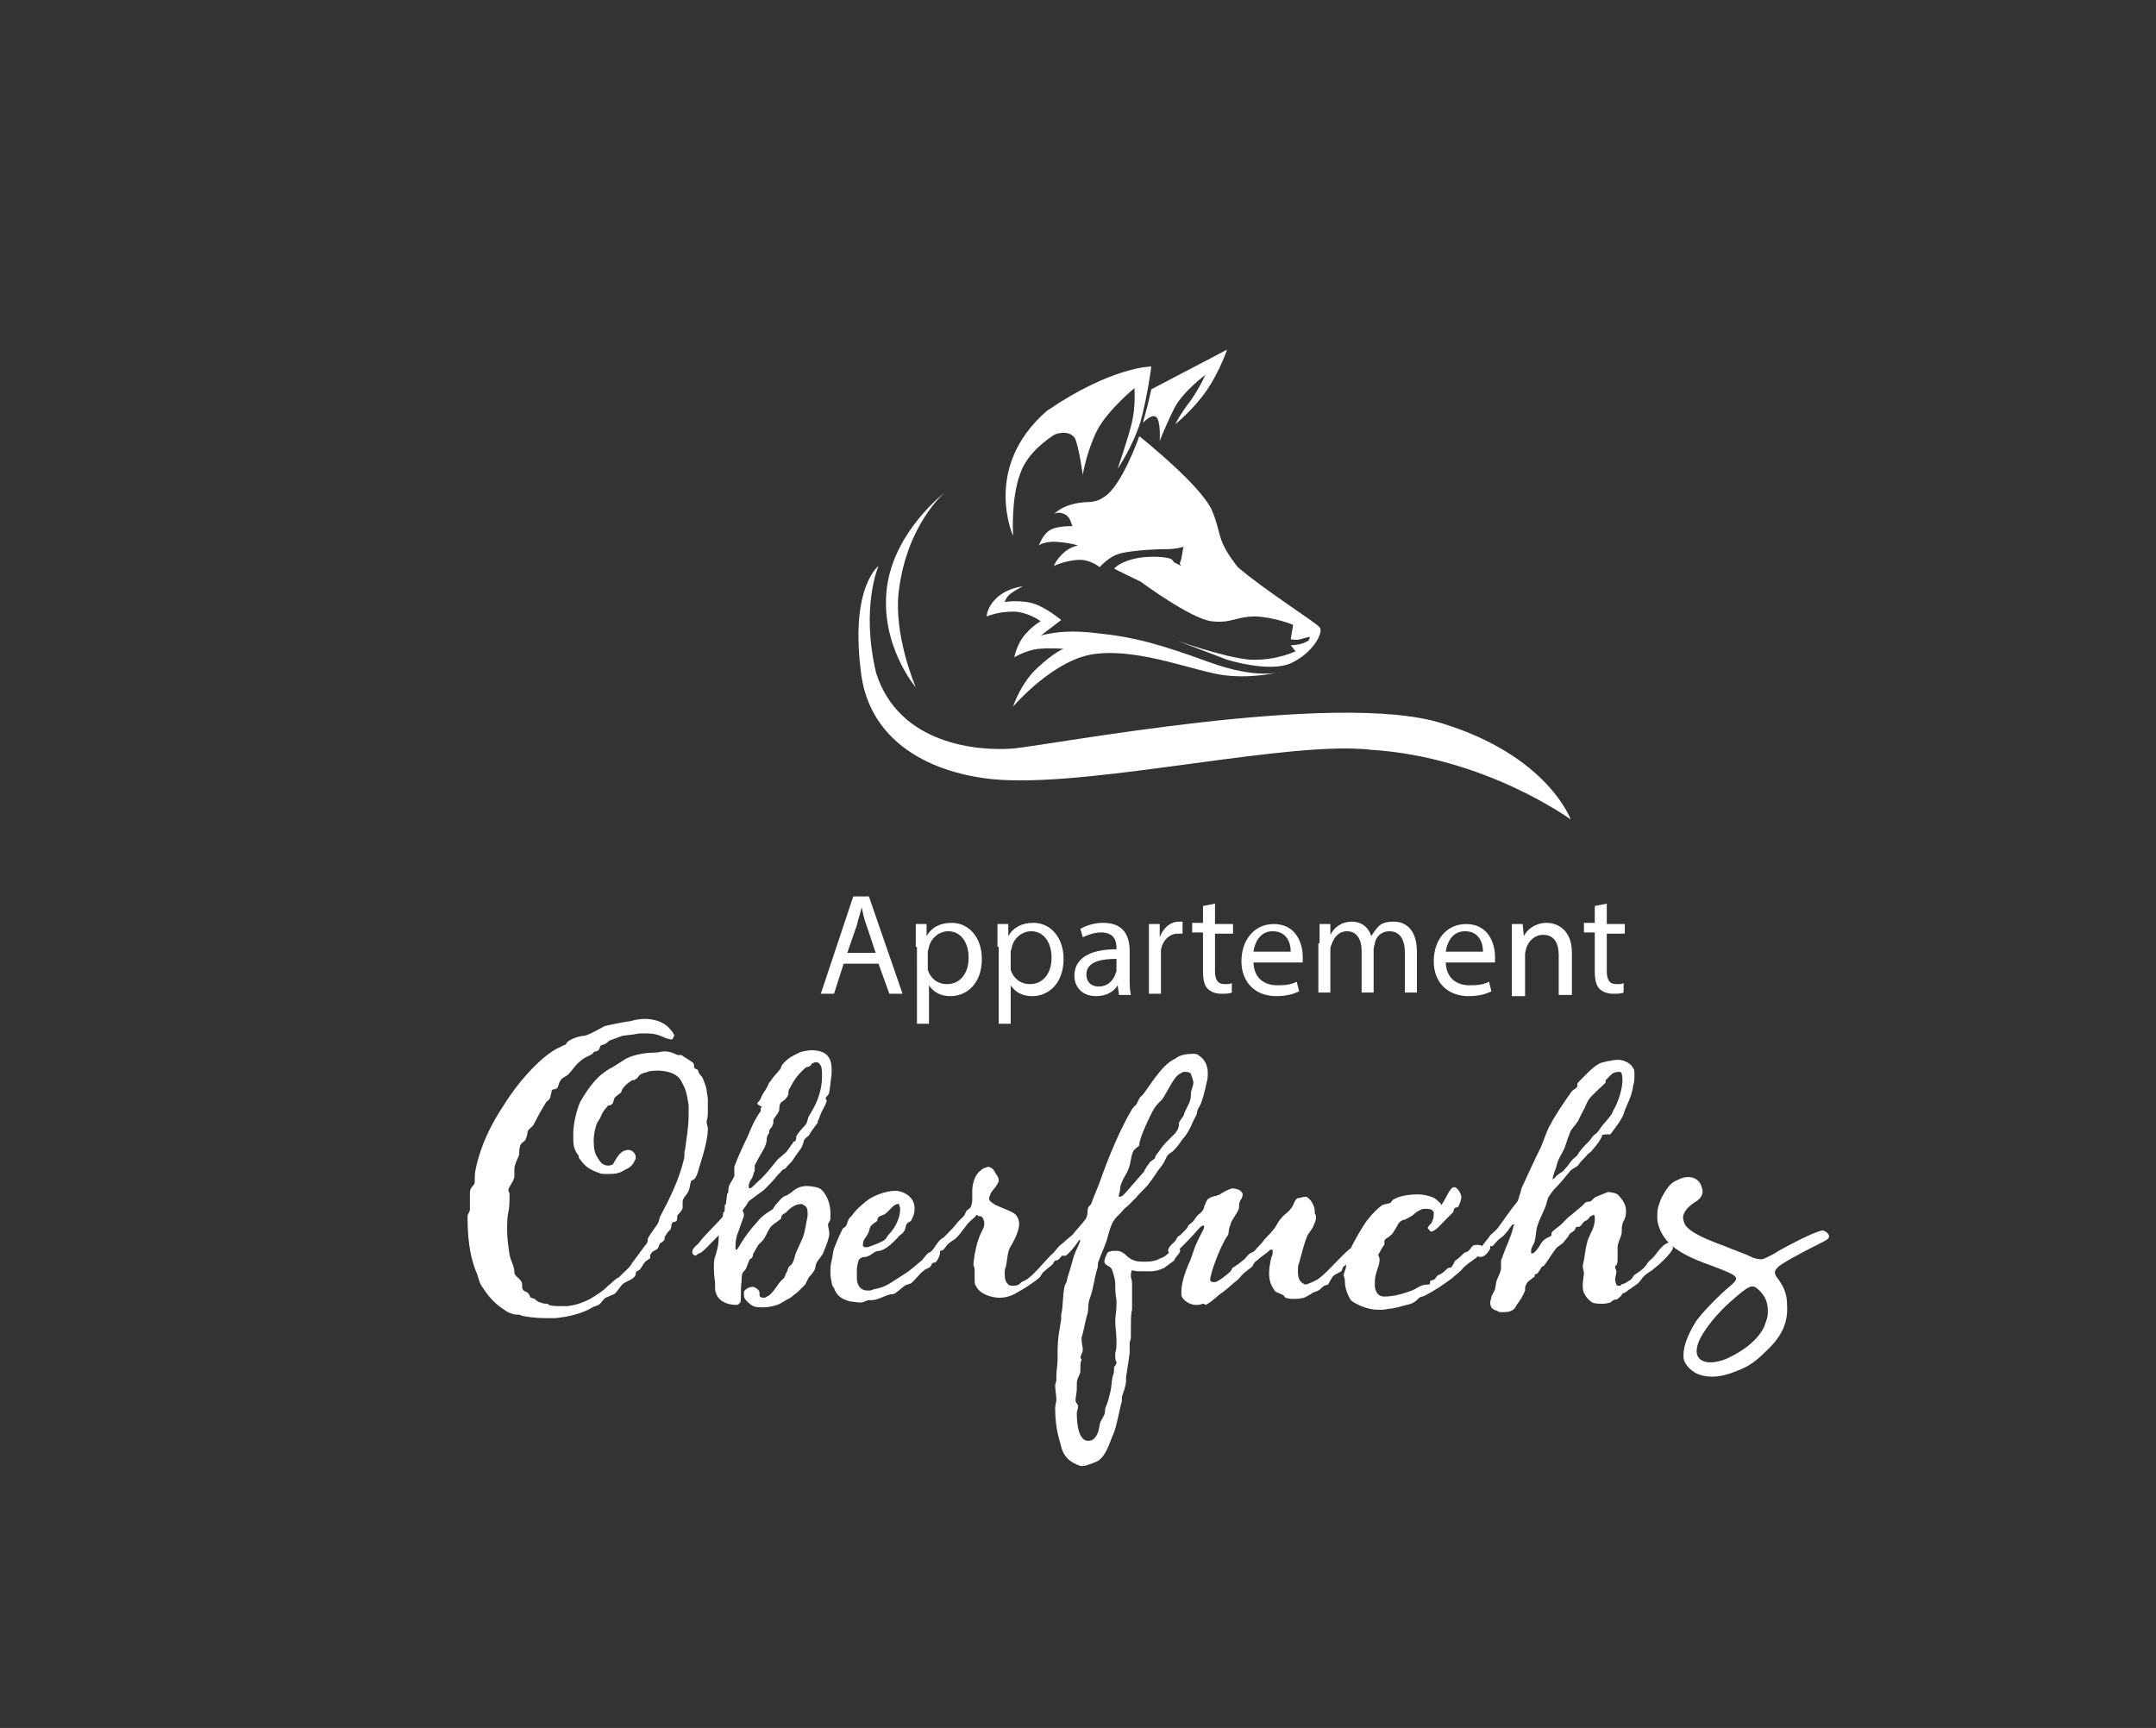 <?xml version="1.0" encoding="utf-8"?>
<!-- Generator: Adobe Illustrator 27.6.1, SVG Export Plug-In . SVG Version: 6.00 Build 0)  -->
<svg version="1.1" id="Ebene_1" xmlns="http://www.w3.org/2000/svg" xmlns:xlink="http://www.w3.org/1999/xlink" x="0px" y="0px"
	 viewBox="0 0 179.4 143.8" style="enable-background:new 0 0 179.4 143.8;" xml:space="preserve">
<rect x="0" y="0" width="179.4" height="143.8" fill="#333333" stroke="none"/>
<style type="text/css">
	.st0{fill:#FFFFFF;}
</style>
<path class="st0" d="M73.1,47.1c0,0-1.5,3.4-0.2,8.9c1.9,6,8.5,6.5,11.3,6.3c2.8-0.2,27-4.9,35.8-2.1c8.8,2.7,10.7,8,10.7,8
	s-7.1-5.2-16.6-5.8c-6.7-0.8-22.6,3-30.8,2.5c-4.9-0.3-11.1-2.6-11.7-9.3C70.8,48.8,73.1,47.1,73.1,47.1z"/>
<path class="st0" d="M78.6,41c0,0-3.1,2.6-3.8,8.1c-0.5,3.7,1.4,8.1,1.4,8.1s-3-3.5-2.4-8.3C74.4,44.2,78.6,41,78.6,41z"/>
<path class="st0" d="M84.3,44.6c0,0-2.6-5.7,2.8-10.4c5.4-3.7,8.7-3.7,8.7-3.7s-0.3,2.4-0.9,4.6C94.2,37.3,93,39,93,39
	s0.9-2.6,1.2-3.9s0.2-2.8,0.2-2.8s-2.2,1.8-3.1,3.5c-0.9,1.8-1.2,3.7-1.2,3.7s-0.3-2.1-0.6-2.9S88,36,87.7,36.2s-2.2,1.4-2.8,3.2
	C84.1,41.5,84.3,44.6,84.3,44.6z"/>
<path class="st0" d="M95.1,35.2l0.4-1.5l0.3-1.3l6.3-3.3c0,0-0.6,1.8-1.7,3.4c-1.1,1.6-2.6,2.8-2.6,2.8s0.3-0.7,1.3-2
	c0.7-1,1.2-2.1,1.2-2.1s-1.9,1.4-2.6,2.8s-1.2,2.7-1.2,2.7s0.1-1.7-0.3-2S95.1,35.2,95.1,35.2z"/>
<path class="st0" d="M85.1,48.8c0,0-0.6,0.3-1,0.6c-0.4,0.3-0.5,0.7-0.5,0.7s1.2-0.2,2.3,0.1c1.1,0.3,2.4,1.4,2.4,1.4l-1.7,1.3
	c0,0,1.7-0.6,4.7-0.2c3,0.3,5.2,0.9,9.3,2.4c4.1,1.5,6,0.8,6,0.8s-2.2,0.6-4.7,0.3c-2.4-0.3-6.9-2.2-10.6-1.8c-3.5,0.3-7,4.4-7,4.4
	s0.6-1.9,2-3.2c1.5-1.4,2.2-1.6,2.2-1.6s-1-0.1-2.1,0c-1,0.1-2,0.7-2,0.7s0.2-1.1,0.9-1.9c0.7-0.8,1.3-1.1,1.3-1.1s-1.1-0.8-2.3-0.8
	c-1.3,0-2.2,0.4-2.2,0.4s0-0.8,0.9-1.6S85.1,48.8,85.1,48.8z"/>
<path class="st0" d="M94.8,36.3c0,0,5.3,4.2,6.1,6.3c0.8,2,0.3,2.3,2.1,4.6c2.2,1.9,6.5,4.6,6.8,5c0.4,0.4-0.6,2.2-2.4,3
	c-1.8,0.8-5.3-0.3-5.3-0.3l-4.2-1.6c0,0,3.9,1.4,6.1,1.6c2.2,0.1,3.8-0.7,3.8-0.7l-0.4-0.5c0,0,0.4,0,0.8-0.1
	c0.4-0.1,0.7-0.3,0.7-0.3L109,53c0,0-0.5,0.1-0.8,0.2c-0.3,0.1-0.8,0-0.8,0l0.2-1.2c0,0-1.4-0.6-3.1-0.7c-1.7,0-2,0.6-3.7,0.4
	c-1.7-0.2-5.9-3.3-5.9-3.3s-2.3-1.1-2.2-1.1c0.1,0,0.4-0.6,2.2-0.9c0.8-0.1,1.9-0.1,2.5,0.1c0.2,0.1,0.2,0.2,0.3,0.3
	c0.4,0.2,0.6,0.3,0.6,0.3s-0.2-0.2-0.1-0.3c0.2-0.5,0.2-1.2,0.3-1.3c0,0-0.6,0.2-1.4,0.2c-1.5,0-3.5,0.2-4,0.4
	c-0.8,0.2-1.6,1.1-1.6,1.1s-0.8-0.7-1.9-0.6c-1.1,0.1-1.9,0.5-1.9,0.5s0.1-0.4,0.7-1c0.6-0.6,1.3-0.7,1.3-0.7s-0.5-0.2-1.7-0.3
	c-1.2-0.1-1.7,0.4-1.6,0.3c0.1,0,0.3-0.9,1-1.3c0.7-0.4,2.1-0.3,1.9-0.3s-0.1-0.7-0.7-1c-0.6-0.3-0.9,0-0.9,0s0.4-0.5,1.4-0.8
	c1.4-0.4,1.8,0,2.7-0.6C93.3,40.6,94.8,36.3,94.8,36.3z"/>
<g>
	<path class="st0" d="M70.2,80.2l-0.8,2.5h-1.1l2.7-8.1h1.3l2.8,8.1H74l-0.9-2.5H70.2z M72.9,79.4L72.1,77c-0.2-0.5-0.3-1-0.4-1.5h0
		c-0.1,0.5-0.3,1-0.4,1.5l-0.8,2.3H72.9z"/>
	<path class="st0" d="M76.2,78.8c0-0.7,0-1.3,0-1.9h0.9l0,1h0c0.4-0.7,1.1-1.1,2.1-1.1c1.4,0,2.5,1.2,2.5,3c0,2.1-1.3,3.1-2.6,3.1
		c-0.8,0-1.4-0.3-1.8-0.9h0v3.2h-1V78.8z M77.2,80.3c0,0.2,0,0.3,0,0.4c0.2,0.7,0.8,1.2,1.6,1.2c1.1,0,1.8-0.9,1.8-2.2
		c0-1.2-0.6-2.2-1.7-2.2c-0.7,0-1.4,0.5-1.6,1.3c0,0.1-0.1,0.3-0.1,0.4V80.3z"/>
	<path class="st0" d="M83,78.8c0-0.7,0-1.3,0-1.9h0.9l0,1h0c0.4-0.7,1.1-1.1,2.1-1.1c1.4,0,2.5,1.2,2.5,3c0,2.1-1.3,3.1-2.6,3.1
		c-0.8,0-1.4-0.3-1.8-0.9h0v3.2h-1V78.8z M84.1,80.3c0,0.2,0,0.3,0,0.4c0.2,0.7,0.8,1.2,1.6,1.2c1.1,0,1.8-0.9,1.8-2.2
		c0-1.2-0.6-2.2-1.7-2.2c-0.7,0-1.4,0.5-1.6,1.3c0,0.1-0.1,0.3-0.1,0.4V80.3z"/>
	<path class="st0" d="M93.1,82.7L93,82h0c-0.3,0.5-0.9,0.9-1.8,0.9c-1.2,0-1.8-0.8-1.8-1.7c0-1.4,1.2-2.2,3.5-2.2v-0.1
		c0-0.5-0.1-1.3-1.3-1.3c-0.5,0-1.1,0.2-1.5,0.4l-0.2-0.7c0.5-0.3,1.2-0.5,1.9-0.5c1.8,0,2.2,1.2,2.2,2.4v2.2c0,0.5,0,1,0.1,1.4
		H93.1z M92.9,79.8c-1.2,0-2.5,0.2-2.5,1.3c0,0.7,0.5,1,1,1c0.8,0,1.2-0.5,1.4-1c0-0.1,0.1-0.2,0.1-0.3V79.8z"/>
	<path class="st0" d="M95.6,78.7c0-0.7,0-1.3,0-1.8h0.9l0,1.1h0c0.3-0.8,0.9-1.3,1.6-1.3c0.1,0,0.2,0,0.3,0v1c-0.1,0-0.2,0-0.4,0
		c-0.7,0-1.3,0.6-1.4,1.4c0,0.1,0,0.3,0,0.5v3.1h-1V78.7z"/>
	<path class="st0" d="M101.1,75.2v1.7h1.5v0.8h-1.5v3.1c0,0.7,0.2,1.1,0.8,1.1c0.3,0,0.5,0,0.6-0.1l0,0.8c-0.2,0.1-0.5,0.1-0.9,0.1
		c-0.5,0-0.9-0.2-1.1-0.4c-0.3-0.3-0.4-0.8-0.4-1.5v-3.2h-0.9v-0.8h0.9v-1.4L101.1,75.2z"/>
	<path class="st0" d="M104.3,80c0,1.4,0.9,2,2,2c0.8,0,1.2-0.1,1.6-0.3l0.2,0.8c-0.4,0.2-1,0.4-1.9,0.4c-1.8,0-2.9-1.2-2.9-2.9
		s1-3.1,2.7-3.1c1.9,0,2.4,1.7,2.4,2.7c0,0.2,0,0.4,0,0.5H104.3z M107.4,79.2c0-0.7-0.3-1.7-1.5-1.7c-1.1,0-1.5,1-1.6,1.7H107.4z"/>
	<path class="st0" d="M109.8,78.5c0-0.6,0-1.1,0-1.6h0.9l0,0.9h0c0.3-0.6,0.9-1.1,1.8-1.1c0.8,0,1.4,0.5,1.6,1.2h0
		c0.2-0.3,0.4-0.6,0.6-0.8c0.3-0.3,0.7-0.4,1.3-0.4c0.8,0,1.9,0.5,1.9,2.5v3.4h-1v-3.3c0-1.1-0.4-1.8-1.3-1.8c-0.6,0-1.1,0.4-1.2,1
		c0,0.1-0.1,0.3-0.1,0.5v3.6h-1v-3.5c0-0.9-0.4-1.6-1.2-1.6c-0.7,0-1.1,0.5-1.3,1.1c-0.1,0.2-0.1,0.3-0.1,0.5v3.5h-1V78.5z"/>
	<path class="st0" d="M120.3,80c0,1.4,0.9,2,2,2c0.8,0,1.2-0.1,1.6-0.3l0.2,0.8c-0.4,0.2-1,0.4-1.9,0.4c-1.8,0-2.9-1.2-2.9-2.9
		s1-3.1,2.7-3.1c1.9,0,2.4,1.7,2.4,2.7c0,0.2,0,0.4,0,0.5H120.3z M123.4,79.2c0-0.7-0.3-1.7-1.5-1.7c-1.1,0-1.5,1-1.6,1.7H123.4z"/>
	<path class="st0" d="M125.8,78.5c0-0.6,0-1.1,0-1.6h0.9l0.1,1h0c0.3-0.6,1-1.1,1.9-1.1c0.8,0,2.1,0.5,2.1,2.5v3.5h-1.1v-3.3
		c0-0.9-0.3-1.7-1.3-1.7c-0.7,0-1.2,0.5-1.4,1.1c0,0.1-0.1,0.3-0.1,0.5v3.5h-1.1V78.5z"/>
	<path class="st0" d="M133.7,75.2v1.7h1.5v0.8h-1.5v3.1c0,0.7,0.2,1.1,0.8,1.1c0.3,0,0.5,0,0.6-0.1l0,0.8c-0.2,0.1-0.5,0.1-0.9,0.1
		c-0.5,0-0.9-0.2-1.1-0.4c-0.3-0.3-0.4-0.8-0.4-1.5v-3.2h-0.9v-0.8h0.9v-1.4L133.7,75.2z"/>
</g>
<g>
	<path class="st0" d="M55.8,85.7c0,0,0.3,0.3,0.3,0.5c0,0.1-0.1,0.1-0.1,0.2s-0.1,0.1-0.2,0.1c-0.1,0-0.3-0.1-0.4-0.1
		C54.6,86,54.2,86,53.4,86c-0.4,0-0.6,0.1-0.8,0.1c-0.1,0-0.7,0.1-0.8,0.1c-0.3,0.1-0.8,0.3-1.1,0.4C50.3,87,50.2,86.9,50,87
		c-0.1,0.1-0.1,0.3-0.2,0.4c-0.3,0.2-0.3,0-0.5,0.3c-0.3,0.2-0.7,0.3-1,0.6c-0.4,0.3-0.7,0.8-1,1.1c-0.2,0.2-0.6,0.3-0.7,0.6
		c-0.1,0.1-0.1,0.3-0.2,0.5c-0.1,0.2-0.5,0.1-0.5,0.3s-0.1,0.3-0.1,0.5c-0.1,0.3-0.3,0.3-0.4,0.5c-0.5,0.8-0.9,1.6-1,1.8
		c-0.1,0.2-0.5,0.4-0.5,0.6s-0.1,0.5-0.2,0.7c-0.1,0.1-0.3,0.2-0.4,0.4c-0.1,0.3-0.1,0.5-0.1,0.8c-0.1,0.3-0.4,0.8-0.4,1.2v0.6
		c0,0.3-0.4,0.8-0.5,1.1c0,0.2,0.1,0.3,0.1,0.3c0,0.6,0,1.1-0.1,1.6c-0.1,0.4-0.1,0.9-0.1,1.5c0,0.7,0.1,1.4,0.2,2
		c0.1,0.6,0.4,0.9,0.4,1.5c0,0.3,0.5,0.5,0.6,0.8c0.1,0.2,0,0.5,0.1,0.6c0.2,0.3,0.3,0.1,0.5,0.4c0.1,0.1,0.1,0.3,0.2,0.3l0.3,0.1
		c0.1,0.1,0.3,0.3,0.5,0.3c0.2,0.1,0.4,0.1,0.6,0.1c0,0,0,0.1,0.1,0.1c0.2,0.1,0.7,0.1,1.1,0.1c0.2,0,0.4,0,0.4,0
		c0.9-0.1,1.5-0.4,1.9-0.6c1.2-0.7,1.5-1.1,1.5-1.1c0.3-0.2,0.6-0.6,0.9-0.7c0.1-0.1,0.3-0.3,0.4-0.4c0.3-0.3,0.5-0.4,0.7-0.8
		c0.1-0.1,1.1-1.5,1.2-1.6c0.1-0.1,0.1-0.3,0.1-0.4c0.3-0.6,0.7-1,0.9-1.4c0-0.1,0.1-0.3,0.1-0.4c0.8-1.5,1.6-3.1,2-4.8
		c0.1-0.3,0-0.6,0.1-0.8c0.1-0.8,0.3-1.9,0.3-2.9c0-0.3,0-0.5,0-0.8c-0.1-0.7-0.2-1.3-0.5-1.8c-0.2-0.5-0.6-1-1.9-1.1
		c-0.3,0-0.8,0-1,0.1c-0.3,0.1-0.5,0.1-0.7,0.3c-0.1,0.1-0.1,0.2-0.3,0.3c-0.1,0.1-0.2,0.1-0.3,0.1c-0.8,0.5-0.9,0.9-0.9,1
		c-0.1,0.1-0.3,0.2-0.5,0.4c-0.2,0.2-0.1,0.5-0.3,0.6c-0.1,0.1-0.2,0.1-0.3,0.1c-0.3,0.4-0.4,0.4-0.6,0.9c-0.1,0.3-0.3,0.4-0.4,0.8
		c-0.1,0.3-0.2,0.8-0.2,1.2c0,0.7,0.1,1.1,0.3,1.4s0.3,0.6,0.8,0.7c0.2,0,0.3,0,0.5-0.1c0.3-0.5,0.6-1.2,1.3-1.2
		c0.3,0,0.6,0.3,0.6,0.6c0,0.1,0,0.2-0.1,0.3c-0.1,0.3-0.4,0.6-0.7,0.7c-0.2,0.1-0.3,0.2-0.6,0.3s-0.6,0.1-1,0.1
		c-0.3,0-0.5,0-0.7-0.1c-0.8-0.3-1.1-0.5-1.6-1.2c-0.1-0.1,0-0.2-0.1-0.3s-0.2-0.3-0.2-0.3c-0.2-0.4-0.2-0.7-0.2-1.2
		c0-0.1,0-0.2,0-0.3c0-0.9,0.4-2.4,0.7-2.8c0.4-0.7,1.1-1.7,1.8-2.2c0.3-0.2,0.4-0.3,0.6-0.4c0.4-0.2,0.8-0.5,1.3-0.8
		c0.6-0.3,1.5-0.5,2.4-0.5c0.3,0,0.5-0.1,0.8-0.1c0.6,0,1,0.3,1.1,0.3h0.3c0.1,0.1,1,0.6,1,0.7c0.1,0.1,0,0.3,0.1,0.4
		s0.3,0.1,0.3,0.2c0,0.2,0.2,0.4,0.3,0.5c0.1,0.1,0.4,1,0.4,1.1c0,0.3,0.1,0.5,0.1,0.8c0,0.3,0,0.6,0,0.9s0,0.6-0.1,0.9v0.1
		c0,0.2,0.1,0.3,0.1,0.5c0,0.7-0.2,1.5-0.4,2.2l-0.3,1c-0.1,0.3-0.2,0.8-0.4,1c-0.1,0.1-0.2,0.1-0.3,0.2c-0.1,0.3-0.1,0.6-0.2,0.8
		c-0.1,0.3-0.5,0.6-0.5,0.9v0.5c0,0.2-0.3,0.5-0.4,0.6s0,0.3-0.1,0.5c-0.1,0.1-0.2,0.1-0.3,0.1c-0.2,0.2-0.1,0.4-0.2,0.6
		c-0.1,0.1-0.3,0.3-0.4,0.5c-0.1,0.1-0.1,0.2-0.1,0.3c0,0.2-0.3,0.3-0.4,0.4c-0.1,0.2-0.1,0.4-0.3,0.5c-0.1,0.1-0.3,0.1-0.4,0.3
		c-0.1,0.1-0.1,0.1-0.1,0.2s0,0.2,0,0.2c-0.1,0.1-0.3,0.2-0.4,0.3c-0.2,0.2-0.3,0.5-0.5,0.7c-0.2,0.1-0.3,0.1-0.3,0.3
		c0,0.4-0.7,0.6-1,0.8c-0.3,0.2-0.5,0.7-0.8,0.9c-0.2,0.1-0.5,0.2-0.7,0.3c-0.2,0.1-0.4,0.5-0.6,0.6c-0.2,0.1-0.3,0.1-0.5,0.2
		c-0.8,0.5-2,0.8-3.1,0.9c-0.3,0-0.5,0-0.8,0c-0.8,0-1.5-0.1-2-0.2c-0.1-0.1-0.3-0.1-0.5-0.1s-0.7-0.2-0.8-0.3
		c-0.8-0.5-1.4-1.1-1.9-1.9c-0.1-0.1-0.2-0.3-0.2-0.3c-0.2-0.4-0.2-0.7-0.4-1.1c-0.3-0.8-0.7-2-0.7-4.6c0-0.1,0.2-0.4,0.2-0.5v-1.3
		c0-0.1,0-0.4,0.1-0.5c0-0.1,0.3-0.3,0.3-0.5c0-0.4,0-0.8,0.1-1.2c0.4-1.9,1.3-3.7,2.3-5.2c1.5-2.4,3.5-4.4,4.8-4.9
		c0.1-0.1,0.3-0.1,0.4-0.2c0.1-0.4,1.2-0.7,1.5-0.7c0.3,0,1.5-0.7,1.7-0.8c0.4-0.1,1.8-0.4,2.1-0.4C54,84.5,55.3,85,55.8,85.7z"/>
	<path class="st0" d="M63.1,91.7c0.3-0.3,0.1-0.3,0.6-1c0.2-0.3,0.3-0.7,0.4-0.7c0.3-0.5,0.5-0.6,0.8-1c0.1-0.1,0.1-0.3,0.2-0.4
		c0.4-0.5,0.8-0.7,1.4-1c0.2-0.1,0.8-0.2,1-0.2c0.5,0,1,0.1,1.3,0.4c0.2,0.2,0.4,0.5,0.4,1.2c0,0.1,0,0.2,0,0.4
		c-0.1,0.6-0.1,1-0.2,1.5c0,0.2-0.3,0.4-0.3,0.5c0,0.1,0.1,0.2,0.1,0.2c-0.1,0.4-0.4,0.8-0.5,1.1c-0.1,0.2-0.1,0.3-0.2,0.5
		c-0.1,0.1,0,0.2-0.1,0.3c-0.1,0.1-0.6,0.8-0.7,1c-0.1,0.1-0.3,0.2-0.4,0.4c0,0.1-0.2,0.6-0.2,0.6c-0.2,0.3-0.6,0.8-0.7,1
		c-0.1,0.2-0.5,0.5-0.6,0.7c-0.1,0.1-0.3,0.1-0.4,0.3l-0.3,0.3c-0.3,0.4-0.8,0.9-1.1,1.2c-0.1,0.1-0.7,0.5-0.8,0.6
		c-0.4,0.3-0.5,0.3-0.7,0.7c-0.1,0.2-0.3,0.3-0.3,0.5c0,0,0.1,0.1,0.1,0.3c0,0,0,0.1,0,0.1c-0.2,0.6-0.3,0.8-0.5,1.4
		c-0.1,0.2-0.2,0.7-0.2,1c0,0.1,0,0.3,0,0.3c0,0.1,0,0.1,0.1,0.1c0.1,0,0.5-1,1.7-2.3c0.3-0.4,0.7-0.7,1.2-1
		c0.2-0.1,0.2-0.3,0.4-0.5c0.2-0.2,0.4-0.5,0.6-0.6c0.1-0.1,0.3-0.1,0.4-0.2c0.2-0.1,0.5-0.4,0.7-0.5c0.2-0.1,0.5-0.2,0.8-0.2
		c0.4,0,0.9,0.1,1.1,0.2c0.5,0.3,0.9,1.2,0.9,2c0,0.1,0,0.3,0,0.5s-0.2,0.4-0.2,0.5c0,0.3,0.1,0.4,0.1,0.7c0,0.1,0,0.1,0,0.2
		c-0.1,0.5-0.3,1-0.4,1.2c-0.1,0.4-0.4,0.7-0.6,1c-0.2,0.3-0.1,0.6-0.3,0.8c-0.1,0.2-0.3,0.4-0.4,0.5c-0.1,0.2-0.2,0.4-0.3,0.6
		c-0.2,0.2-0.4,0.4-0.6,0.6c-0.1,0.1-0.4,0.3-0.5,0.4c-0.1,0.1-0.3,0.2-0.5,0.3c-0.3,0.2-0.2,0.1-0.5,0.3c-0.4,0.2-1,0.3-1.4,0.3
		c-0.4,0-0.7,0-1-0.2c-0.1-0.1-0.4-0.3-0.5-0.5c-0.1-0.1-0.1-0.3-0.1-0.4c0-0.1,0-0.1,0-0.2c0.1-0.2,0.4-0.4,0.7-0.4h0.1
		c0.3,0.1,0.5,0.3,0.5,0.5c0,0.1,0,0.1,0,0.2c0,0.2,0.3,0.2,0.4,0.2c0.1,0,0.2-0.1,0.4-0.2c0.5-0.4,0.7-1,1.2-1.4
		c0.1-0.1,0.2-0.5,0.3-0.6c0.1-0.3,0.1-0.4,0.3-0.5c0.3-0.3,0.3-0.8,0.5-1.2l0.5-1.1c0.2-0.5,0.3-1.4,0.4-1.8c0-0.1,0-0.2,0-0.3
		c0-0.3-0.1-0.5-0.3-0.6c-0.1,0-0.1-0.1-0.2-0.1c-0.6,0-1,0.4-1.3,0.7l-0.3,0.2c-0.1,0.1-0.1,0.2-0.1,0.3c-0.3,0.3-0.8,0.5-1,0.9
		c-0.2,0.3-0.3,0.7-0.6,1l-0.3,0.3c-0.1,0.2-0.3,0.5-0.4,0.7c-0.1,0.1,0,0.2-0.1,0.3c0,0.1-0.2,0.2-0.2,0.2
		c-0.1,0.1-0.2,0.5-0.3,0.7c0,0.1-0.2,0.3-0.3,0.4c-0.1,0.2-0.1,0.6-0.1,0.8c-0.1,0.6,0,1.4-0.1,1.7c-0.1,0.1-0.2,0.2-0.3,0.2
		c-0.9,0-1.7-0.4-1.8-1.3c0-0.1,0-0.3,0-0.4c0-0.3-0.1-0.8-0.1-1.3c0-0.4,0-0.8,0.1-1c0.2-0.7,0.3-0.9,0.3-1.8
		c-0.6,0.6-1.4,1.5-1.6,1.5c-0.1,0-0.3,0.2-0.3,0.2c-0.1,0-0.3-0.1-0.3-0.3c0-0.3,0.3-0.5,0.5-0.7c0.6-0.8,1.4-1.5,2-2.2
		c0.1-0.1,0-0.2,0.1-0.4c0.1-0.1,0.1-0.1,0.1-0.2v-0.2c0-0.1,0-0.1,0-0.2l0.1-0.1l0.1-0.8c0-0.1,0.1-0.1,0.1-0.2
		c0-0.2,0-0.4,0.1-0.6s0.3-0.5,0.4-0.7c0-0.1,0-0.1,0-0.5c0-0.1,0-0.2,0-0.3c0.3-0.8,0.7-1.7,1.1-2.5c0.1-0.2,0.4-1.1,1-2
		c0.1-0.1,0.1-0.1,0.1-0.3c0-0.1,0-0.1,0.1-0.2C62.9,91.9,63,91.8,63.1,91.7z M64.4,93.1c-0.1,0.1,0,0.4-0.1,0.5
		c-0.1,0.4-0.3,0.2-0.3,0.7c-0.1,0.1-0.2,0.3-0.2,0.5c0,0.6-0.5,1.2-0.8,1.8c0,0.1-0.2,0.3-0.2,0.4s0,0.2,0,0.4
		c0,0.1-0.1,0.2-0.1,0.3c0,0.1-0.1,0.2-0.1,0.3c0,0-0.3,0.4-0.3,0.7c0,0.1,0,0.2,0.1,0.2c0.1,0,0.3-0.2,0.7-0.6
		c0.6-0.5,1.1-1.2,1.6-1.8l0.7-0.6c0.2-0.2,0.4-0.6,0.6-0.8C66,95,66,95,66,95s0.1,0,0.1,0s0.1,0,0.1-0.1c0.1-0.1,0-0.3,0.1-0.4
		c0.3-0.5,0.7-0.8,0.8-1c0.1-0.2,0.1-0.4,0.2-0.6c0.3-0.5,0.6-1,0.8-1.6c0.2-0.6,0.3-1.1,0.3-1.7c0-0.4,0-0.7-0.1-0.9
		s-0.2-0.3-0.4-0.3c-0.1,0-0.1,0-0.3,0.1c-0.1,0-0.1,0.2-0.2,0.2c-0.1,0.1-0.2,0.1-0.3,0.1c-0.6,0.5-1,1-1.4,1.8
		c-0.1,0.1-0.1,0.3-0.1,0.5c-0.3,0.6-0.6,0.5-0.7,0.8c-0.1,0.2,0,0.4-0.1,0.6S64.4,93.1,64.4,93.1z"/>
	<path class="st0" d="M77.9,105c-0.1,0.1-0.3,0.1-0.3,0.1c-0.1,0.1-0.1,0.3-0.3,0.4c-0.2,0.1-0.3,0.1-0.5,0.3c-0.2,0.1-0.8,0.9-1,1
		c-0.2,0.1-0.4,0.1-0.5,0.2c-0.2,0.1-0.8,0.7-1,0.7c-0.6,0-1.1,0.5-1.8,0.5c-0.1,0-0.1,0-0.2,0c-0.2,0-0.4,0.2-0.7,0.2
		c-0.1,0-0.1,0-0.1,0s-0.8-0.1-0.8-0.1c-0.7-0.2-1.1-0.5-1.3-1.1c-0.1-0.1-0.2-0.3-0.2-0.5c-0.1-0.4-0.1-0.6-0.1-0.9s0-0.5,0.1-0.9
		c0.1-0.4,0.1-0.7,0.2-1c0.2-0.5,0.4-1,0.7-1.6c0-0.1,0.3-0.2,0.3-0.3c0.1-0.1,0.1-0.3,0.2-0.5c0.1-0.2,0.3-0.3,0.4-0.5
		c0.4-0.5,0.9-0.9,1.3-1.2c0.3-0.2,1.3-0.7,2.2-0.7c0.4,0,0.9,0.2,1.2,0.5c0.3,0.3,0.4,0.6,0.4,1c0,0.5-0.2,0.8-0.3,1
		c-0.1,0.1-0.2,0.1-0.3,0.2c-0.2,0.2-0.1,0.5-0.3,0.7c-0.1,0.2-0.4,0.3-0.5,0.5c-0.1,0.1-0.2,0.2-0.3,0.3c-0.4,0.4-0.8,0.7-1.2,0.8
		c0,0-0.3,0-0.4,0.1c-0.2,0.1-0.4,0.3-0.5,0.3c-0.3,0.2-0.5,0-0.8,0.3c-0.1,0.1-0.2,0.7-0.2,0.8c0,0.1,0,0.2,0,0.4
		c0,0.2,0,0.4,0,0.5c0.1,0.8,0.6,0.9,0.9,0.9c0.2,0,0.3,0,0.5-0.1c1.1-0.2,1.3-0.5,2.6-1.3c0.5-0.3,1-0.8,1.4-1.1
		c0.2-0.2,0.4-0.6,0.7-0.7s0.7-1.2,1.2-1.2c0.1,0,0.3,0.1,0.3,0.2c0,0.1,0,0.3-0.1,0.4c-0.1,0.2-0.5,0.4-0.6,0.5
		C78.3,104.4,78,104.9,77.9,105z M74.7,100.2c-0.1,0-0.3,0.1-0.4,0.2c-0.2,0.2-0.3,0.3-0.5,0.5c-0.3,0.3-0.5,0.2-0.7,0.4
		c-0.1,0.1-0.1,0.2-0.1,0.3c-0.1,0.1-0.3,0.2-0.4,0.3c-0.3,0.2-0.2,0.5-0.4,0.8c-0.2,0.4-0.4,0.4-0.4,1c0.1,0.1,0.2,0.1,0.3,0.1
		c0.2,0,0.6-0.2,0.9-0.3c0.2-0.1,0.5-0.2,0.7-0.4c0.1-0.1,0.1-0.2,0.2-0.3c0.7-0.7,1-1.6,1-2.1c0-0.1,0-0.3-0.1-0.4
		C74.9,100.2,74.8,100.2,74.7,100.2z"/>
	<path class="st0" d="M83.1,98.2c0,0.1,0,0.2-0.1,0.3c-0.1,0.3-0.5,0.6-0.6,0.9c0,0.1-0.1,0.2-0.1,0.3c0,0.2,0.1,0.3,0.4,0.5
		c0.3,0.2,1.5,0.6,1.7,0.8c0.2,0.1,0.4,0.5,0.4,0.8c0,0.1,0,0.1,0,0.2c-0.1,0.7-0.5,1.4-0.8,1.9c-0.2,0.5-0.2,1.1-0.3,1.5
		c-0.1,0.2-0.1,0.4-0.1,0.6c0,0.5,0.1,0.7,0.3,0.9c0.1,0.1,0.3,0.1,0.4,0.1c0.4,0,0.5-0.1,0.7-0.3l0.4-0.2c0.3-0.2,0.5-0.4,0.7-0.6
		c0.4-0.4,1-1.1,1.4-1.5c0.3-0.2,0.7-1,1.2-1c0.1,0,0.2,0.1,0.2,0.1c0,0,0.1,0.1,0.1,0.2c0,0,0,0.1-0.1,0.1c-0.2,0.3-0.6,0.8-0.8,1
		c-0.1,0.1-0.2,0.1-0.3,0.1c-0.1,0.1-0.2,0.3-0.2,0.3c-0.2,0.2-0.5,0.4-0.7,0.6c-0.2,0.1-0.3,0.5-0.5,0.6c-0.6,0.5-1.3,0.9-2,1.3
		c-0.4,0.2-0.8,0.3-1.2,0.3c-0.7,0-1.7-0.3-2-1c-0.1-0.1-0.1-0.3-0.1-0.5c0-0.2,0-0.5,0-0.7c0-0.2,0-0.3-0.1-0.5
		c0-0.3,0.1-0.8,0.1-0.9c0.1-0.5,0.2-1,0.4-1.5c0.1-0.3,0.4-0.7,0.4-1c0-0.1,0-0.1,0-0.2c-0.1-0.3-0.1-0.5-0.5-0.5
		c0,0-0.1-0.1-0.1-0.1s-0.1,0-0.1,0.1c-0.3,0.3-0.6,0.5-0.8,0.8c-0.3,0.4-0.6,0.8-0.9,1.1c-0.2,0.1-0.6,0.4-0.7,0.5
		c-0.2,0.3-0.3,0.5-0.6,0.5c-0.2,0-0.3-0.2-0.3-0.3c0-0.1,0-0.1,0.1-0.2c0.2-0.2,0.3-0.3,0.5-0.6c0.1-0.1,0.2-0.2,0.3-0.3
		c0.3-0.3,0.6-0.6,0.9-1c0.2-0.2,0.3-0.3,0.5-0.5c0.1-0.1,0.2-0.5,0.3-0.5c0.1-0.1,0.2-0.1,0.3-0.3c0,0,0.1-0.3,0.1-0.5
		c0-0.1,0-0.2,0-0.4v-0.4c0-0.5,0.2-1.3,0.6-1.6c0.1-0.1,0.2-0.2,0.4-0.3c0.1,0,0.3-0.1,0.3-0.1c0.1,0,0.4,0.1,0.5,0.3
		C83,97.9,83.1,98,83.1,98.2z"/>
	<path class="st0" d="M88.3,109.8c0-0.2,0-0.3,0-0.4c0.2-0.8,0.1-1.7,0.3-2.4c0-0.1,0.1-0.2,0.1-0.2c0.1-0.2,0.1-0.5,0.2-0.7
		c0.2-0.6,0.3-1.1,0.5-1.7c0.1-0.3,0.4-0.8,0.5-1.2c0,0-0.1,0-0.1,0c-0.6,0.9-1,1.2-1.1,1.3c0,0-0.3,0-0.3,0c-0.2,0-0.3-0.2-0.3-0.3
		c0,0,0-0.1,0-0.1c0.1-0.3,0.2-0.5,0.4-0.7c0.3-0.3,0.6-0.5,0.8-0.7c0.2-0.3,0.7-0.8,1-1.2s0.1-0.8,0.3-1.1c0.1-0.1,0.1-0.1,0.2-0.2
		l0.1-0.3c0.2-0.5,0.4-1,0.6-1.5c0.8-2.3,1.8-4.6,2.7-6.1c0.1-0.1,0.2-0.3,0.3-0.3c0.2-0.3,0.3-0.7,0.5-0.8c0.5-0.5,1.6-2.6,2.8-3.1
		c0.3-0.3,1-0.4,1.4-0.4c0.2,0,0.4,0,0.5,0.1c0.5,0.3,0.8,0.8,0.8,1.5c0,0.2,0,0.5-0.1,0.8c-0.1,0.6-0.4,1.6-0.5,1.8
		s-0.3,0.5-0.3,0.7s-0.2,0.4-0.4,0.9c-0.2,0.5-0.5,1-0.8,1.3c-0.1,0.1-0.2,0.4-0.8,1c-0.1,0.1-0.2,0.1-0.4,0.3s-0.2,0.5-0.6,1
		s-0.6,0.9-1,1.4c-0.1,0.2-0.9,0.9-1,1.1c-0.3,0.3-0.5,0.5-0.8,0.8c0,0-0.1,0-0.6,0.6c-0.7,0.6-0.8,1.1-1.1,2.2
		c-0.2,0.6-0.5,1.2-0.7,1.8c-0.1,0.2,0,0.4-0.1,0.6c-0.3,1-0.3,1.6-0.6,2.4c-0.2,0.5-0.1,0.8-0.2,1.3c-0.2,0.6-0.3,1.4-0.5,2
		c0,0.1,0,0.1,0,0.2c0,0.3,0.1,0.6,0.1,0.8c0,0.3-0.2,0.5-0.2,0.7c0,0,0.1,0.1,0.1,0.2c-0.1,0.1-0.1,0.4-0.1,0.6c0,0.1,0,0.2,0,0.3
		c0,0.3-0.3,0.6-0.3,1c0,0.1,0,0.1,0,0.2c0,0.1,0,0.2,0,0.3c0,0.3-0.1,0.6-0.1,0.9c0,0.1,0,0.2,0.1,0.3c0.1,0.1,0.1,0.2,0.1,0.3
		c0,0.2-0.1,0.3-0.1,0.5c0,0.8,0.1,2.1,0.8,2.3c0.1,0,0.2,0,0.2,0c0.3,0,0.6-0.2,0.8-0.8c0-0.1,0.1-0.4,0.1-0.5
		c0-0.2,0.2-0.5,0.3-0.7c0.2-0.3,0.1-0.5,0.2-0.8c0.2-0.4,0.3-0.9,0.4-1.3c0.1-0.4,0.1-1,0.2-1.3c0.1-0.2,0.1-0.5,0.1-0.7
		c0-0.1,0.2-0.2,0.2-0.4c0-0.1-0.1-0.2-0.1-0.4c0-0.1,0-0.3,0-0.4c0.1-0.3,0.1-0.6,0.1-1c0-0.6-0.1-1.2-0.1-1.6
		c0-0.5,0.1-0.9,0.1-1.4c0-0.1,0-0.3,0-0.4c-0.1-0.5-0.1-0.9-0.1-1.4c0-0.3-0.2-1-0.3-1.2c-0.2-0.3-0.6-0.3-0.6-0.6c0,0,0-0.1,0-0.1
		c0-0.1,0.2-0.6,0.3-0.7c0.1,0,0.2-0.1,0.4-0.1H93c0.7,0.1,0.7,0.6,1.4,0.8c0.2,0.1,0.6,0.1,1,0.1c0.4,0,0.8-0.1,1-0.2
		c0.1-0.1,0.4-0.1,0.7-0.4l0.6-0.5c0.1-0.1,0.1-0.1,0.2-0.1c0.2,0,0.3,0.2,0.3,0.3c0,0.2-0.4,0.5-0.5,0.8c-0.1,0.1-0.7,0.5-0.8,0.6
		c-0.4,0.2-0.8,0.3-1.1,0.3c-0.3,0-0.5,0-0.7,0c-0.4,0-0.7,0-0.9-0.1c-0.1,0.2-0.1,0.3-0.1,0.5c0,0.2,0.1,0.3,0.1,0.6
		c0,0,0,0.1,0,0.1c0,0.2,0,0.4,0,0.6v0.8c0,0.2,0,0.4,0,0.7c-0.1,0.3-0.1,0.8-0.1,2.3c0,0.2-0.1,0.3-0.1,0.5c0,0.5,0,0.7,0,0.8
		c-0.1,0.8-0.2,1.3-0.3,2c0,0.1,0,0.2,0,0.3c0,0.4-0.2,0.9-0.3,1.2c-0.1,0.3,0,0.5-0.1,0.7c-0.2,0.8-0.4,1.9-0.6,2.4
		c-0.4,0.9-0.7,2.2-1.6,2.5c-0.3,0.1-0.7,0.3-1,0.3c-0.1,0-0.1,0-0.2,0c-0.9-0.3-1.4-0.8-1.6-1.6c-0.1-0.5-0.5-1.4-0.5-3.2
		c0-0.3,0.1-0.5,0.1-0.7c0-0.4-0.1-0.8-0.1-1.2c0-0.1,0.1-0.4,0.1-0.4c0-0.1,0-0.3,0-0.4c0-0.4,0.1-0.9,0.1-1.3c0-0.1,0-0.2,0-0.7
		C88,111.3,88.2,110.5,88.3,109.8z M99.1,90.9c0.1-0.4,0.2-0.6,0.2-0.8c0-0.2-0.1-0.4-0.2-0.7c0-0.1-0.2-0.2-0.5-0.2
		c-0.1,0-0.2,0-0.3,0.1c-0.6,0.2-1,1.3-1.6,2.2c-0.1,0.1-0.1,0.1-0.3,0.3c-0.4,0.4-0.6,0.9-0.8,1.3c-0.2,0.4-0.8,1.7-0.8,2.2
		c0,0.1-0.3,0.2-0.5,0.5c-0.2,0.4-0.2,1-0.4,1.5c-0.2,0.5-0.7,1.1-0.7,1.7c0,0.2-0.1,0.3-0.1,0.5c0,0.1,0,0.1,0.1,0.1
		c0.2,0,0.5-0.4,0.6-0.5c0.1-0.1,0.6-0.7,0.7-0.8c0.1-0.1,0.5-0.6,0.7-0.8c0.1-0.3,0.3-0.5,0.5-0.8c0.1-0.1,0.3-0.2,0.4-0.3
		c0-0.1,0.1-0.3,0.2-0.4s0.4-0.6,0.7-0.9s0.6-0.6,0.8-0.8c0.3-0.4,0.3-0.6,0.3-0.8s0.4-0.6,0.4-0.7s0.2-0.5,0.4-0.9
		C99.1,91.5,99.1,91.2,99.1,90.9z"/>
	<path class="st0" d="M109.3,102c-0.1,0.3-0.4,0.6-0.5,0.8c-0.3,0.7-0.5,1.6-0.7,2.3c-0.1,0.2-0.1,0.4-0.1,0.7c0,0.5,0.1,0.8,0.4,1
		c0.1,0,0.1,0.1,0.2,0.1c0.2,0,0.8-0.3,1-0.4c0.6-0.4,1.4-1.3,2.1-2c0.3-0.3,0.8-0.8,1.1-0.8c0,0,0.4,0.1,0.4,0.2
		c0,0-0.2,0.3-0.3,0.4c-0.1,0.2-0.2,0.3-0.4,0.5c-0.2,0.1-0.5,0.5-0.7,0.6c-0.1,0.1-0.1,0.3-0.2,0.4c-0.3,0.2-0.7,0.3-0.8,0.6
		c-0.1,0.1-0.2,0.4-0.3,0.5l-0.3,0.1c-0.2,0.1-0.3,0.3-0.5,0.4s-0.3,0.1-0.5,0.2c-0.1,0.1-0.3,0.2-0.5,0.3c-0.1,0.1-0.5,0.2-1,0.2
		c-0.1,0-0.5,0-0.7-0.1c-0.1,0-0.1-0.1-0.2-0.2c-0.3-0.2-0.7-0.2-0.8-0.5c-0.3-0.4-0.4-0.9-0.4-1.3c0-0.5,0.1-1,0.2-1.4
		c0.1-0.1,0.1-0.4,0.1-0.5s0-0.1-0.1-0.1c0,0-0.1,0-0.1,0c-0.4,0.4-0.7,0.5-1.1,0.9c-0.2,0.1-0.3,0.3-0.4,0.5
		c-0.2,0.2-0.3,0.2-0.5,0.4c-0.3,0.2-0.5,0.5-0.7,0.7c-0.4,0.3-0.8,0.7-1.2,1c-0.6,0.4-0.8,0.7-1.3,1c-0.1,0-0.1,0.1-0.1,0.1
		c-0.1,0-0.2-0.1-0.3-0.1c-0.3,0.1-0.4,0.1-0.6,0.1c-0.5,0-1.1-0.4-1.2-0.8v-0.3c0-0.7,0.3-1.6,0.6-2.3c0.3-0.6,0.4-1.2,0.7-1.8
		c0.2-0.5,0.6-1.1,0.6-1.3c0-0.1,0-0.1-0.1-0.1c-0.1,0-0.2,0.1-0.3,0.2c-0.6,0.7-1.1,1.2-1.8,1.9c-0.1,0.1-0.4,0.2-0.6,0.2
		c-0.1,0-0.2-0.1-0.2-0.2c0,0,0-0.1,0-0.1c0.2-0.5,0.5-0.5,0.7-0.9c0.1-0.2,0.1-0.2,0.3-0.3l0.4-0.4c0.4-0.4,0.1-0.3,0.5-0.6
		c0.3-0.2,0.3-0.4,0.6-0.7c0.3-0.2,0.5-0.5,0.5-0.7c0.1-0.2,0.2-0.5,0.3-0.6c0.4-0.3,0.6-0.2,1-0.4c0.3-0.2,0.7-0.4,1-0.5
		c0.3,0,0.7,0.1,0.8,0.3c0.1,0.1,0.1,0.1,0.1,0.2c0,0.2-0.1,0.4-0.2,0.5c-0.1,0.2-0.1,0.5-0.1,0.6c0,0.3-0.7,1.1-0.7,1.4
		c0,0-0.1,0.2-0.1,0.3c-0.1,0.2,0,0.5-0.2,0.7c-0.6,0.9-1.4,3.1-1.4,3.6c0,0.2,0.2,0.2,0.4,0.2c0.2,0,1-0.6,1.3-0.9
		c0.1-0.1,0.1-0.3,0.2-0.3c0.3-0.2,0.6-0.4,0.8-0.6c0.2-0.1,0.3-0.3,0.5-0.5c0.1-0.1,0.4-0.2,0.5-0.3c0.2-0.3,0.5-0.5,0.7-0.8
		s0.6-0.6,0.8-0.9c0.3-0.3,0.4-0.7,0.7-1c0.2-0.3,0.6-0.5,0.8-0.8c0.3-0.3,0.3-0.9,0.7-0.9c0.1,0,0.3-0.1,0.5-0.1c0,0,0.1,0,0.1,0
		c0.4,0.2,0.7,0.8,0.7,1.2c0,0.1,0,0.2,0,0.2C109.6,101.2,109.5,101.6,109.3,102z"/>
	<path class="st0" d="M114.7,104.5c0,0,0.1,0.2,0.1,0.3c0,0.6-0.4,1.1-0.4,1.9c0,0.1,0,0.3,0,0.4c0.1,0.6,0.4,0.8,0.8,0.8
		c0.7,0,1.4-0.2,1.7-0.3c0.3-0.1,0.6-0.2,0.8-0.3c0.5-0.3,0.7-0.4,1.2-0.4c0.1,0,0.1-0.2,0.1-0.3l0.3-0.1c0.2-0.1,0.2-0.3,0.4-0.4
		c0.3-0.1,0.5-0.3,0.7-0.5c0.1-0.1,0.2-0.1,0.3-0.1c0.2-0.1,0.3-0.5,0.4-0.6c0.2-0.1,0.5-0.4,0.7-0.6c0.1-0.1,0.3-0.1,0.4-0.2
		c0.2-0.2,0.3-0.5,0.6-0.5c0.3,0,0.4,0,0.5,0.1s0.1,0.2,0.1,0.3c0,0.2-0.5,0.6-0.6,0.7c-0.4,0.3-0.9,0.6-1.2,1
		c-0.2,0.2-0.6,0.5-0.8,0.7c-0.7,0.5-1.4,1-2.2,1.4c-0.1,0.1-0.4,0.1-0.5,0.2c-0.2,0.2-0.4,0.4-0.7,0.5c-0.3,0.1-0.8,0.2-1.1,0.3
		c-0.1,0-0.4,0.1-0.5,0.1c-0.3,0-0.5,0.1-0.8,0.1c-0.1,0-0.2,0-0.4,0c-0.8,0-1.9-0.5-2.2-0.8c-0.3-0.5-0.5-1-0.5-1.7
		c0-0.1-0.1-0.3-0.1-0.4s0.2-0.5,0.2-0.7c0-0.2,0.2-1.3,0.4-1.5c0.1-0.3,1-1.9,1.4-2.4c0.4-0.5,0.8-0.9,1.2-1.2
		c0.2-0.1,0.5-0.1,0.7-0.2c0.1-0.1,0.2-0.3,0.3-0.3c0.5-0.3,1.3-0.4,2-0.4c0.4,0,0.8,0.1,1.1,0.2c0.3,0.1,0.4,0.2,0.6,0.4
		c0.1,0.1,0.2,0.1,0.2,0.3c0.4-0.4,0.7-1.5,1.1-1.5c0.3,0,0.6,0.6,0.6,0.8s-0.1,0.5-0.2,0.7c-0.1,0.3-0.3,0.1-0.4,0.3s0,0.2-0.1,0.3
		c-0.3,0.3-0.6,0.6-0.8,0.8c-0.3,0.3-0.6,0.7-1,0.8c-0.1,0-0.3-0.3-0.3-0.3c0-0.1,0.2-0.3,0.3-0.4c0.1-0.2,0.2-0.4,0.2-0.7
		c0-0.1,0-0.1,0-0.2c-0.1-0.3-0.4-0.3-0.8-0.3c-0.2,0-0.6,0.2-0.9,0.5c-0.1,0.1-0.5,0.3-0.7,0.4c-0.1,0-0.3,0.1-0.3,0.1
		c-0.3,0.2-0.3,0.4-0.5,0.7c-0.3,0.4-0.1,0.3-0.5,0.6c-0.1,0.1-0.4,0.2-0.4,0.4c0,0,0,0.1,0,0.2c0,0.1,0,0.1-0.1,0.2
		c-0.2,0.3-0.3,0.6-0.5,0.8C114.9,104.3,114.7,104.4,114.7,104.5z"/>
	<path class="st0" d="M133.3,94.5c0-0.1,0.1,0.2-0.8,1.2c-0.1,0.2-0.4,0.3-0.5,0.5c-0.3,0.3-0.5,0.5-0.7,0.8
		c-0.1,0.1-0.5,0.3-0.6,0.4c-0.5,0.6-0.8,1-1.4,1.6c-0.1,0.1-0.5,0.7-0.5,0.7c0,0.2-0.1,0.2-0.1,0.4c-0.2,0.7-0.6,1.3-0.8,2
		c-0.1,0.4-0.1,0.8-0.2,1.2s-0.3,0.4-0.3,0.9c0,0.1,0,0.1,0.1,0.1s0.1,0,0.2-0.1c0.3-0.3,0.1-0.1,0.4-0.5c0.1-0.2,0.3-0.5,0.5-0.6
		c0.1-0.1,0.3-0.1,0.5-0.3c0-0.1,0-0.2,0-0.2c0.1-0.2,0.6-0.5,0.8-0.7l0.6-0.6c0.4-0.3,0.7-0.6,1.1-0.9c0.1-0.1,0.2-0.2,0.3-0.3
		c0.1-0.1,0.3-0.1,0.4-0.1c0.2-0.1,0.3-0.3,0.5-0.4c0,0,1-0.4,1-0.4c0.2,0,0.7,0.1,0.8,0.2c0.3,0.3,0.7,0.8,0.7,1.3
		c0,0.2,0,0.5-0.1,0.7c0,0.1-0.2,0.3-0.2,0.5c-0.1,0.3,0,0.6-0.1,0.9s-0.3,0.7-0.3,1c0,0.2,0,0.3,0,0.5v0.5c0,0.1,0,0.3-0.1,0.5
		c-0.1,0-0.1,0.1-0.1,0.1s0,0.1,0,0.1c0,0.1,0.1,0.2,0.1,0.3c0,0.2-0.1,0.5-0.1,0.6s0,0.3,0.1,0.5c0,0.1,0.1,0.1,0.2,0.1
		c0.1,0,0.2,0,0.2-0.1l0.3-0.1c0.2-0.1,0.3-0.2,0.5-0.3c0.1-0.1,0.2-0.3,0.3-0.4c0.3-0.2,0.6-0.4,0.8-0.6s0.3-0.5,0.6-0.7
		c0.4-0.3,0.9-1.4,1.6-1.4l0.1,0.1c0,0.1,0.1,0.2,0.1,0.3c0,0,0,0.1,0,0.1c-0.2,0.5-1.2,1.4-1.6,1.7c-0.2,0.2-0.5,0.3-0.8,0.6
		c-0.2,0.2-0.3,0.4-0.5,0.6l-0.7,0.5c-0.1,0-0.2,0.2-0.3,0.2c0,0-0.1,0.1-0.1,0.1s-0.1,0-0.1,0c-0.2,0.1,0,0.1-0.5,0.5
		c-0.1,0.1-0.3,0-0.3,0.1c-0.1,0-0.3,0.2-0.3,0.2c-0.1,0-0.3,0.1-0.6,0.1c-0.2,0-0.7,0-0.9-0.1c-0.3-0.2-0.5-0.4-0.7-0.8
		c-0.1-0.2-0.1-0.5-0.1-0.7c0-0.3,0.1-0.7,0.1-1c0,0-0.1-0.3-0.1-0.6c0.2-0.7,0.2-1.6,0.5-2.3c0.3-0.7,0.4-0.7,0.5-1.4v-0.2
		c0-0.1,0-0.3-0.1-0.3s-0.1,0.1-0.2,0.1s-0.1,0.1-0.3,0.3c-0.1,0.1-0.3,0.1-0.4,0.3c-0.1,0.1-0.1,0.2-0.3,0.3c-0.1,0-0.1,0-0.2,0
		c-0.1,0-0.1,0.2-0.2,0.3c-0.1,0.1-0.3,0.2-0.4,0.3c-0.1,0.1-0.1,0.3-0.2,0.3c-0.1,0.2-0.2,0.2-0.3,0.4c-0.2,0.2-0.5,0.3-0.7,0.6
		c-0.3,0.4-0.6,0.9-0.9,1.3c-0.1,0.1-0.1,0.1-0.2,0.1c-0.1,0.2-0.3,0.5-0.4,0.6c0,0-0.1,0-0.2,0.1c0,0.1,0,0.2-0.1,0.2
		c-0.2,0.2-0.5,0.3-0.6,0.6c-0.1,0.1-0.1,0.3-0.1,0.5c-0.2,0.5-0.4,0.8-0.7,1.2c-0.1,0.2-0.2,0.4-0.5,0.5c-0.1,0.1-0.6,0.1-0.8,0.1
		c-0.1,0-0.2,0-0.3-0.1c-0.3-0.1-0.6-0.2-0.6-0.7c0-0.2,0.1-0.3,0.1-0.5c0.1-0.2,0.2-0.4,0.3-0.6l0.1-0.6c0.1-0.4,0.4-0.8,0.4-1.2
		c0-0.2,0-0.4,0-0.6c0.1-0.3,0.2-0.5,0.3-0.8c0.1-0.3,0.5-1.1,0.7-1.9c0-0.1,0.1-0.3,0.1-0.3h-0.1c-0.1,0-0.1,0.1-0.2,0.2
		c-0.1,0.1-0.2,0.3-0.3,0.4c-0.3,0.3-0.1,0.2-0.5,0.5c-0.3,0.2-0.5,0.5-0.7,0.7c0,0-0.1,0-0.1,0s-0.1,0-0.1,0c0,0,0,0.1,0,0.2
		c-0.1,0.2-0.3,0.5-0.5,0.6c-0.1,0.1-0.3,0.1-0.4,0.1c-0.1,0-0.1,0-0.1-0.1c-0.1-0.1-0.1-0.1-0.1-0.2c0,0,0-0.1,0-0.1
		s0.1-0.2,0.2-0.3l0.3-0.3c0.2-0.3,0.5-0.6,0.6-0.8c0.2-0.2,0.5-0.4,0.7-0.7c0.6-0.8,0.9-1.3,1.4-1.9c0.3-0.3,0.3-0.7,0.4-0.9
		l0.1-0.4c0.5-1.1,1.1-2.4,1.6-3.4c0.3-0.7,0.5-1.4,0.8-1.9c0.4-0.8,1.3-2.1,1.8-2.8c0.1-0.1,0.3-0.2,0.4-0.3c0.1-0.1,0-0.3,0.1-0.4
		c0.5-0.5,1.2-1.3,1.8-1.6c0.2-0.1,1.1-0.3,1.5-0.3c0.1,0,0.1,0,0.2,0c0.5,0.1,0.9,0.3,1.1,0.7c0.1,0.1,0.1,0.3,0.1,0.5
		c0,0.3,0,0.7-0.1,0.9c-0.1,1-0.6,1.7-0.8,2.4c-0.1,0.4-0.8,1.3-1.1,1.7C133.6,94.4,133.3,94.4,133.3,94.5z M129.4,98
		c0.1-0.1,0.1-0.2,0.2-0.2c0.3-0.3,0.4-0.2,0.6-0.5c0.1-0.1,0.3-0.3,0.4-0.5c0.3-0.4,0.5-0.5,0.6-0.6c0.3-0.5,0.6-0.8,1-1.2
		c0.1-0.1,0.3-0.4,0.4-0.5c0.1-0.1,0.3-0.2,0.5-0.5c0.2-0.4,1-1.1,1.1-1.5c0.4-0.7,0.7-1.5,0.8-2.4c0-0.1,0-0.2,0-0.3
		c0-0.4-0.1-0.6-0.2-0.6c-0.1,0-0.5,0-0.7,0.2s-0.3,0.3-0.5,0.5c0,0,0,0.1,0,0.1s0,0.1,0,0.1c-0.3,0.3-1.1,1-1.4,1.4
		c-0.3,0.5-0.2,0.5-0.5,1c-0.1,0.2-0.2,0.4-0.3,0.6c-0.1,0.3-0.5,0.7-0.7,1c-0.2,0.5-0.3,0.8-0.5,1.4c-0.2,0.5-0.6,1-0.7,1.6
		c0,0.1-0.3,0.7-0.3,1c0,0.1,0,0.1,0,0.1C129.2,98.1,129.3,98.1,129.4,98z"/>
	<path class="st0" d="M152.1,103.1c-0.1,0.1-0.5,0.3-0.9,0.5c-1,0.5-3.1,1.6-3.3,1.9c-0.3,0.3-0.3,0.5,0.1,1
		c0.5,0.7,0.7,1.3,0.7,2.1c0.1,1.4-0.4,2.6-1.7,3.8c-0.8,0.8-1.4,1.3-2.5,1.7c-1.2,0.5-2.2,0.6-3.1,0.3c-0.6-0.2-1.2-0.8-1.3-1.3
		c-0.1-0.8,0.2-1.8,1-3.1c0.4-0.6,1.9-2.2,2.9-3c0.8-0.7,0.7-0.8-1.4-1.6c-2.6-0.9-3.8-1.7-4.4-2.9c-0.2-0.5-0.3-0.7-0.3-1.3
		c0-0.7,0.1-0.8,0.3-1.4c0.4-0.8,0.8-1.4,1.4-1.6c0.9-0.5,1.8-0.2,2,0.6c0.1,0.3,0.1,0.4,0,0.7c-0.1,0.2-0.3,0.4-0.5,0.5
		c-0.8,0.5-1.2,1.1-1,1.6c0.1,0.7,1.2,1.3,3.4,2.1c0.7,0.3,1.6,0.6,2,0.8c0.6,0.3,0.9,0.3,1.1,0.3c0.1,0,0.8-0.3,1.4-0.7
		c1.8-1,3.3-1.7,3.7-1.7C152.2,102.6,152.3,102.9,152.1,103.1z M147.1,109.1c0-0.7-0.2-1.2-0.7-1.7c-0.6-0.6-0.8-0.5-2.6,1.1
		c-1.3,1.2-2.5,2.8-2.6,3.7c-0.2,1.1,0.9,1.5,2.4,0.9c1.4-0.6,2.7-1.6,3.2-2.7C147,109.8,147.1,109.7,147.1,109.1z"/>
</g>
</svg>
